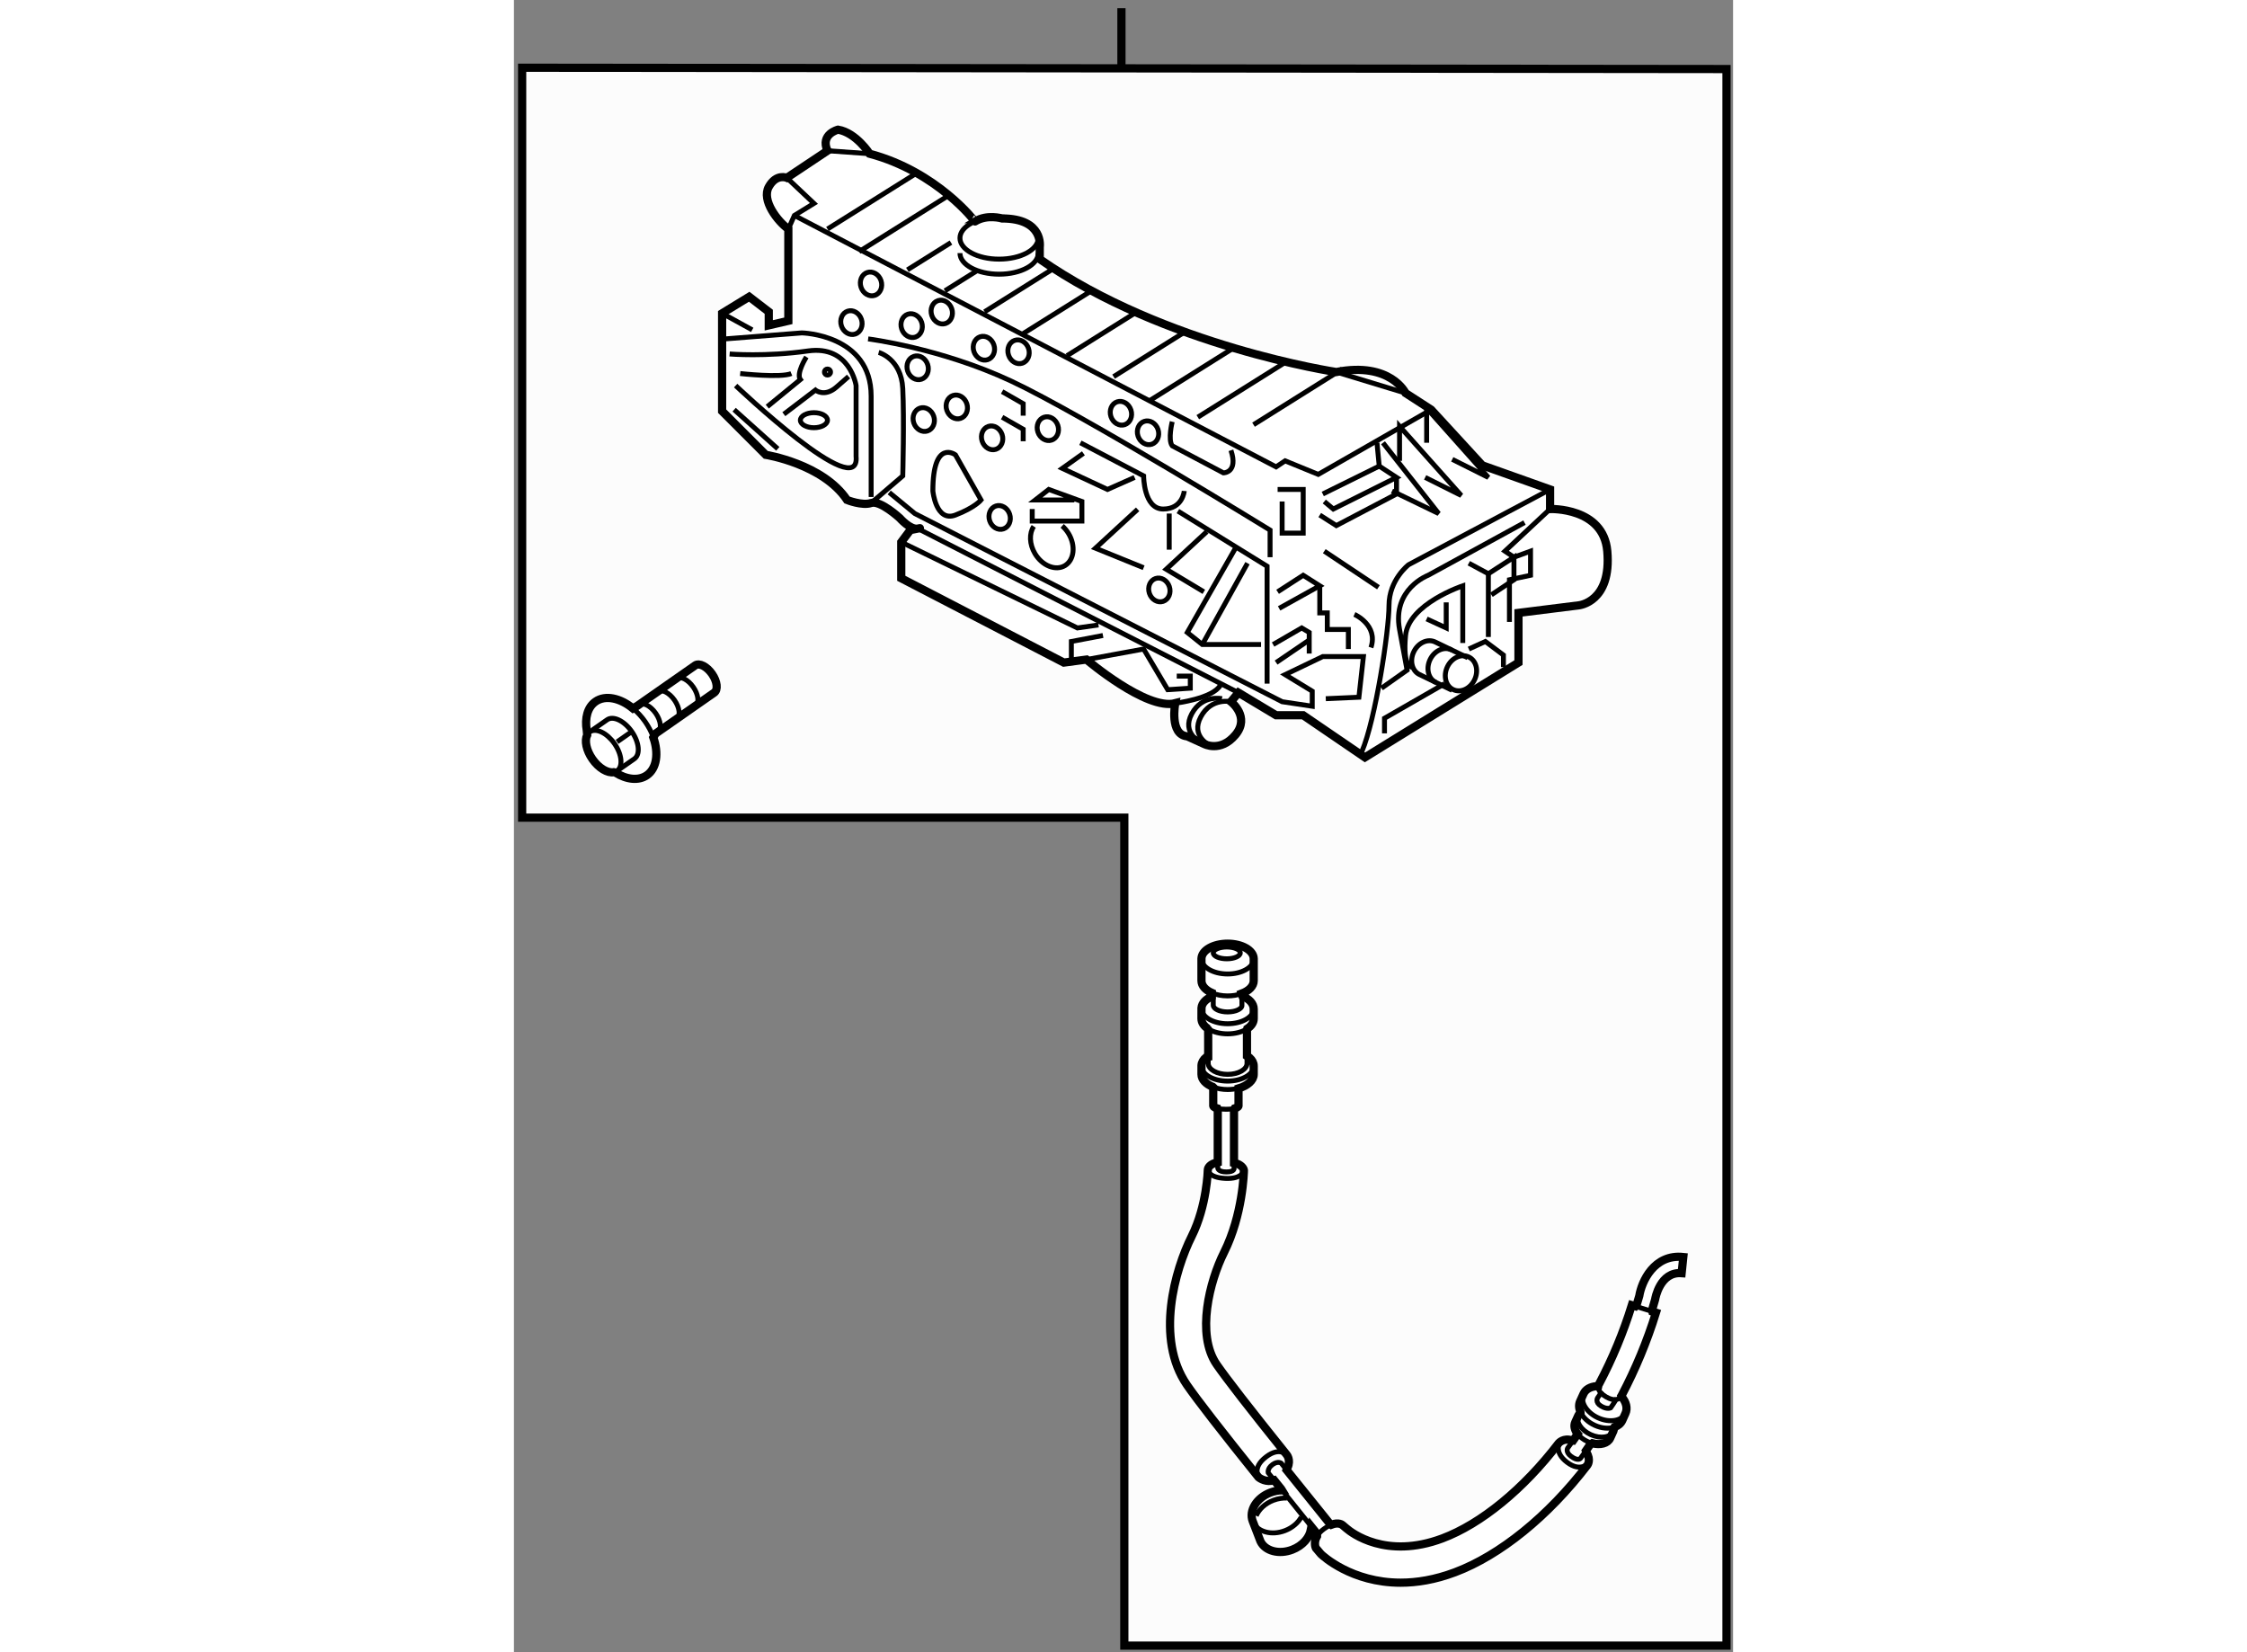 <?xml version="1.0" encoding="utf-8"?>
<!-- Generator: Adobe Illustrator 15.1.0, SVG Export Plug-In . SVG Version: 6.00 Build 0)  -->
<!DOCTYPE svg PUBLIC "-//W3C//DTD SVG 1.1//EN" "http://www.w3.org/Graphics/SVG/1.1/DTD/svg11.dtd">
<svg version="1.1" xmlns="http://www.w3.org/2000/svg" xmlns:xlink="http://www.w3.org/1999/xlink" x="0px" y="0px" width="244.8px"
	 height="180px" viewBox="61.341 11.167 74.234 100.604" enable-background="new 0 0 244.8 180" xml:space="preserve">
	
<rect x="61.341" y="11.167" width="74.234" height="100.604" fill="#808080" stroke="none"/>
	
<g><polygon fill="#FCFCFC" stroke="#000000" stroke-width="0.5" points="61.841,15.291 61.841,60.955 98.508,60.955 98.508,111.371 
			135.175,111.371 135.175,15.371 		"></polygon><line fill="#FCFCFC" stroke="#000000" stroke-width="0.5" x1="98.333" y1="15.333" x2="98.333" y2="11.667"></line></g><g><path fill="#FFFFFF" stroke="#000000" stroke-width="0.5" d="M83,20.528c0,0-0.825-1.282-1.925-1.466c0,0-1.101,0.275-0.642,1.283
			l-2.475,1.65c0,0-0.642-0.275-1.1,0.55s0.55,2.107,1.192,2.566v5.591l-1.192,0.275v-0.825l-1.191-0.916l-1.65,1.009v5.957
			l2.658,2.659c0,0,3.483,0.55,4.95,2.75c0,0,0.917,0.367,1.467,0.184c0.55-0.184,1.741,0.916,1.741,0.916s0.641,0.733,1.1,0.642
			c0.458-0.091-0.459,0.092-0.459,0.092l-0.549,0.733v2.2l9.9,5.134l1.375-0.185c0,0,3.667,3.118,5.408,2.659
			c0,0-0.366,1.924,0.734,2.017l1.008,0.458c0,0,1.008,0.551,1.925-0.55c0.917-1.1-0.275-2.017-0.275-2.017l0.458-0.55l2.292,1.375
			h1.65l3.758,2.566l9.35-5.774v-3.025l3.667-0.459c0,0,2.017-0.183,1.741-3.3c-0.236-2.686-3.483-2.566-3.483-2.566V40.97
			l-4.125-1.467l-3.117-3.392l-1.559-1.009c0,0-0.916-1.924-4.216-1.282c0,0-10.451-1.558-18.059-6.875v-0.734
			c0,0,0.275-1.741-2.292-1.741c0,0-0.916-0.275-1.65,0.183C89.417,24.653,87.125,21.628,83,20.528z"></path><polyline fill="none" stroke="#000000" stroke-width="0.3" points="77.958,21.996 79.608,23.553 78.417,24.287 78.05,25.112 		"></polyline><polyline fill="none" stroke="#000000" stroke-width="0.3" points="78.417,24.287 107.75,39.595 108.3,39.228 110.317,40.053 
			117.192,36.112 		"></polyline><line fill="none" stroke="#000000" stroke-width="0.3" x1="111.417" y1="33.821" x2="115.633" y2="35.103"></line><line fill="none" stroke="#000000" stroke-width="0.3" x1="80.434" y1="20.345" x2="83" y2="20.528"></line><line fill="none" stroke="#000000" stroke-width="0.3" x1="85.842" y1="21.72" x2="80.434" y2="25.112"></line><line fill="none" stroke="#000000" stroke-width="0.3" x1="87.767" y1="23.095" x2="82.358" y2="26.487"></line><path fill="none" stroke="#000000" stroke-width="0.3" d="M87.951,25.937c0,0-1.317,0.826-2.651,1.661"></path><path fill="none" stroke="#000000" stroke-width="0.3" d="M89.506,27.67c-0.385,0.241-1.122,0.703-1.92,1.203"></path><path fill="none" stroke="#000000" stroke-width="0.3" d="M94.092,27.586c0,0-2.491,1.563-4.092,2.565"></path><path fill="none" stroke="#000000" stroke-width="0.3" d="M96.658,28.778c0,0-2.801,1.757-4.372,2.741"></path><path fill="none" stroke="#000000" stroke-width="0.3" d="M99.133,30.245c0,0-2.517,1.578-4.116,2.581"></path><path fill="none" stroke="#000000" stroke-width="0.3" d="M102.25,31.344c0,0-2.831,1.774-4.396,2.757"></path><path fill="none" stroke="#000000" stroke-width="0.3" d="M105.179,32.344c-1.108,0.695-5.129,3.217-5.129,3.217"></path><line fill="none" stroke="#000000" stroke-width="0.3" x1="108.392" y1="33.178" x2="102.983" y2="36.57"></line><line fill="none" stroke="#000000" stroke-width="0.3" x1="111.783" y1="33.635" x2="106.375" y2="37.027"></line><polyline fill="none" stroke="#000000" stroke-width="0.3" points="114.258,38.128 117.65,42.437 114.809,41.062 		"></polyline><polyline fill="none" stroke="#000000" stroke-width="0.3" points="115.267,39.228 115.267,37.121 119.025,41.336 116.825,40.237 
					"></polyline><polyline fill="none" stroke="#000000" stroke-width="0.3" points="116.917,38.128 116.917,36.02 120.675,40.237 118.475,39.137 
					"></polyline><polyline fill="none" stroke="#000000" stroke-width="0.3" points="110.592,41.246 114.03,39.549 113.892,38.128 		"></polyline><ellipse fill="none" stroke="#000000" stroke-width="0.3" cx="90.883" cy="25.663" rx="2.383" ry="1.283"></ellipse><path fill="none" stroke="#000000" stroke-width="0.3" d="M93.267,26.58c0,0.707-1.067,1.282-2.383,1.282S88.5,27.287,88.5,26.58"></path><polyline fill="none" stroke="#000000" stroke-width="0.3" points="110.684,41.703 111.233,42.162 115.083,40.237 114.03,39.549 
					"></polyline><polyline fill="none" stroke="#000000" stroke-width="0.3" points="115.083,40.237 115.083,41.246 111.417,43.17 110.408,42.528 
					"></polyline><path fill="none" stroke="#000000" stroke-width="0.3" d="M124.434,40.97l-8.617,4.583c0,0-1.192,0.916-1.192,2.475
			s-0.825,6.968-1.65,8.893"></path><polyline fill="none" stroke="#000000" stroke-width="0.3" points="124.434,42.162 121.684,44.728 122.233,45.095 123.242,44.728 
			123.242,46.196 121.958,46.47 121.958,49.037 		"></polyline><path fill="none" stroke="#000000" stroke-width="0.3" d="M119.117,50.321v-3.484c0,0-3.301,1.101-3.484,3.025
			S116,51.787,116,51.787"></path><path fill="none" stroke="#000000" stroke-width="0.3" d="M122.875,42.987l-5.867,3.209c0,0-2.199,0.824-1.741,3.3
			c0.458,2.475,0.458,2.475,0.458,2.475l-1.558,1.101"></path><polyline fill="none" stroke="#000000" stroke-width="0.3" points="119.483,45.461 120.675,46.103 122.233,45.095 122.233,46.47 
			120.858,47.387 		"></polyline><line fill="none" stroke="#000000" stroke-width="0.3" x1="120.675" y1="46.103" x2="120.675" y2="49.953"></line><polyline fill="none" stroke="#000000" stroke-width="0.3" points="114.35,55.821 114.35,54.903 118.017,52.795 		"></polyline><line fill="none" stroke="#000000" stroke-width="0.3" x1="110.684" y1="44.728" x2="113.983" y2="46.928"></line><line fill="none" stroke="#000000" stroke-width="0.3" x1="74.017" y1="30.246" x2="75.85" y2="31.253"></line><path fill="none" stroke="#000000" stroke-width="0.3" d="M74.2,31.803l4.675-0.366c0,0,4.217,0.091,4.217,3.85v6.142"></path><path fill="none" stroke="#000000" stroke-width="0.3" d="M74.842,34.645c0,0,7.608,7.24,7.333,4.308v-4.308
			c0,0-0.366-2.475-2.933-2.108s-4.767,0.184-4.767,0.184"></path><path fill="none" stroke="#000000" stroke-width="0.3" d="M79.15,32.903c0,0-0.642,1.008-0.367,1.375l-2.016,1.65"></path><path fill="none" stroke="#000000" stroke-width="0.3" d="M77.775,36.387L79.7,34.92c0,0,0.549,0.458,1.283-0.184
			s0.734-0.642,0.734-0.642"></path><path fill="none" stroke="#000000" stroke-width="0.3" d="M75.117,33.912c0,0,2.474,0.275,3.116,0"></path><line fill="none" stroke="#000000" stroke-width="0.3" x1="74.75" y1="36.112" x2="77.408" y2="38.496"></line><polyline fill="none" stroke="#000000" stroke-width="0.3" points="84.925,44.178 95.65,49.403 96.934,49.22 		"></polyline><polyline fill="none" stroke="#000000" stroke-width="0.3" points="97.208,49.862 95.283,50.228 95.283,51.42 		"></polyline><line fill="none" stroke="#000000" stroke-width="0.3" x1="85.934" y1="43.353" x2="105.458" y2="53.345"></line><polyline fill="none" stroke="#000000" stroke-width="0.3" points="84.192,41.153 85.75,42.437 108.117,53.895 109.95,54.17 
			109.95,53.253 108.3,52.246 110.592,51.145 113.067,51.145 112.792,53.621 110.775,53.711 		"></polyline><path fill="none" stroke="#000000" stroke-width="0.3" d="M105,53.895c0,0-1.191-0.274-1.833,0.917
			c-0.642,1.191,0.55,1.741,0.55,1.741"></path><path fill="none" stroke="#000000" stroke-width="0.3" d="M104.45,53.711c0,0-1.191-0.274-1.833,0.917
			c-0.642,1.191,0.55,1.741,0.55,1.741"></path><path fill="none" stroke="#000000" stroke-width="0.3" d="M101.608,53.987c0,0,2.292-0.275,2.75-1.1"></path><polyline fill="none" stroke="#000000" stroke-width="0.3" points="96.2,51.328 99.684,50.687 101.15,53.162 102.525,53.071 
			102.525,52.336 101.7,52.336 		"></polyline><path fill="none" stroke="#000000" stroke-width="0.3" d="M82.908,31.803c0,0,4.401,0.551,8.709,2.567s15.766,9.075,15.766,9.075
			v1.649"></path><path fill="none" stroke="#000000" stroke-width="0.3" d="M101.771,42.288c2.052,1.269,5.43,3.357,5.43,3.357v7.15"></path><path fill="none" stroke="#000000" stroke-width="0.3" d="M99.684,45.737l-2.934-1.191c0,0,1.537-1.416,2.569-2.366"></path><line fill="none" stroke="#000000" stroke-width="0.3" x1="101.242" y1="42.437" x2="101.242" y2="44.637"></line><polyline fill="none" stroke="#000000" stroke-width="0.3" points="103.533,43.537 101.059,45.828 103.35,47.203 		"></polyline><polyline fill="none" stroke="#000000" stroke-width="0.3" points="105.275,44.545 102.342,49.678 103.258,50.412 106.833,50.412 
					"></polyline><line fill="none" stroke="#000000" stroke-width="0.3" x1="106.008" y1="45.461" x2="103.258" y2="50.412"></line><polyline fill="none" stroke="#000000" stroke-width="0.3" points="107.567,50.412 109.309,49.403 109.767,49.678 109.767,50.961 
					"></polyline><line fill="none" stroke="#000000" stroke-width="0.3" x1="109.767" y1="50.137" x2="107.75" y2="51.512"></line><polyline fill="none" stroke="#000000" stroke-width="0.3" points="107.934,48.211 110.408,46.836 109.4,46.196 107.842,47.203 		
			"></polyline><polyline fill="none" stroke="#000000" stroke-width="0.3" points="110.408,46.836 110.408,48.487 110.867,48.487 110.867,49.496 
			112.15,49.496 112.15,50.687 		"></polyline><path fill="none" stroke="#000000" stroke-width="0.3" d="M112.517,48.578c0,0,1.466,0.643,1.008,2.018"></path><polyline fill="none" stroke="#000000" stroke-width="0.3" points="107.842,40.97 109.4,40.97 109.4,43.628 108.117,43.628 
			108.117,41.703 		"></polyline><path fill="none" stroke="#000000" stroke-width="0.3" d="M101.425,36.845c0,0-0.275,1.101,0,1.467l3.117,1.649
			c0,0,0.917,0,0.458-1.375"></path><path fill="none" stroke="#000000" stroke-width="0.3" d="M95.833,38.128l3.85,2.017c0,0,0,2.017,1.191,2.017
			c1.192,0,1.283-1.1,1.283-1.1"></path><polyline fill="none" stroke="#000000" stroke-width="0.3" points="96.017,38.77 94.733,39.687 97.483,40.97 99.133,40.237 		"></polyline><polyline fill="none" stroke="#000000" stroke-width="0.3" points="95.467,41.612 93.083,41.612 93.908,40.97 95.925,41.703 
			95.925,42.895 92.9,42.895 92.9,42.162 		"></polyline><path fill="none" stroke="#000000" stroke-width="0.3" d="M83.55,32.628c0,0,1.375,0.366,1.467,2.199c0.091,1.834,0,5.317,0,5.317
			l-1.925,1.65"></path><ellipse transform="matrix(0.901 0.434 -0.434 0.901 34.497 -46.495)" fill="none" stroke="#000000" stroke-width="0.3" cx="118.942" cy="52.206" rx="0.917" ry="1.1"></ellipse><path fill="none" stroke="#000000" stroke-width="0.3" d="M117.474,52.718c-0.456-0.221-0.612-0.841-0.348-1.389
			s0.848-0.813,1.304-0.593"></path><path fill="none" stroke="#000000" stroke-width="0.3" d="M119.42,51.215l-1.981-0.956c-0.457-0.221-1.04,0.044-1.304,0.592
			c-0.265,0.548-0.109,1.169,0.347,1.389l1.981,0.956"></path><polyline fill="none" stroke="#000000" stroke-width="0.3" points="116.917,48.853 118.108,49.403 118.108,47.845 		"></polyline><polyline fill="none" stroke="#000000" stroke-width="0.3" points="119.483,50.687 120.492,50.228 121.592,51.053 121.592,51.787 
					"></polyline><ellipse transform="matrix(0.949 -0.315 0.315 0.949 -4.748 27.58)" fill="none" stroke="#000000" stroke-width="0.3" cx="83.092" cy="28.503" rx="0.641" ry="0.733"></ellipse><ellipse transform="matrix(0.949 -0.315 0.315 0.949 -5.532 27.385)" fill="none" stroke="#000000" stroke-width="0.3" cx="81.9" cy="30.795" rx="0.641" ry="0.734"></ellipse><ellipse transform="matrix(0.949 -0.315 0.315 0.949 -5.402 28.55)" fill="none" stroke="#000000" stroke-width="0.3" cx="85.567" cy="30.978" rx="0.641" ry="0.734"></ellipse><ellipse transform="matrix(0.949 -0.315 0.315 0.949 -5.049 29.085)" fill="none" stroke="#000000" stroke-width="0.3" cx="87.4" cy="30.153" rx="0.641" ry="0.734"></ellipse><ellipse transform="matrix(0.949 -0.315 0.315 0.949 -5.612 30.007)" fill="none" stroke="#000000" stroke-width="0.3" cx="89.967" cy="32.353" rx="0.641" ry="0.734"></ellipse><ellipse transform="matrix(0.949 -0.315 0.315 0.949 -5.59 30.626)" fill="none" stroke="#000000" stroke-width="0.3" cx="92.075" cy="32.628" rx="0.641" ry="0.733"></ellipse><ellipse transform="matrix(0.949 -0.315 0.315 0.949 -6.455 32.766)" fill="none" stroke="#000000" stroke-width="0.3" cx="98.308" cy="36.387" rx="0.641" ry="0.733"></ellipse><ellipse transform="matrix(0.949 -0.315 0.315 0.949 -6.746 33.345)" fill="none" stroke="#000000" stroke-width="0.3" cx="99.958" cy="37.578" rx="0.641" ry="0.733"></ellipse><ellipse transform="matrix(0.949 -0.315 0.315 0.949 -6.193 28.796)" fill="none" stroke="#000000" stroke-width="0.3" cx="85.933" cy="33.545" rx="0.641" ry="0.734"></ellipse><ellipse transform="matrix(0.949 -0.315 0.315 0.949 -6.823 29.669)" fill="none" stroke="#000000" stroke-width="0.3" cx="88.317" cy="35.928" rx="0.641" ry="0.734"></ellipse><ellipse transform="matrix(0.949 -0.315 0.315 0.949 -7.181 29.019)" fill="none" stroke="#000000" stroke-width="0.3" cx="86.3" cy="36.753" rx="0.641" ry="0.733"></ellipse><ellipse transform="matrix(0.949 -0.315 0.315 0.949 -7.304 30.454)" fill="none" stroke="#000000" stroke-width="0.3" cx="90.469" cy="37.799" rx="0.641" ry="0.734"></ellipse><ellipse transform="matrix(0.949 -0.315 0.315 0.949 -8.81 30.835)" fill="none" stroke="#000000" stroke-width="0.3" cx="90.927" cy="42.657" rx="0.641" ry="0.734"></ellipse><ellipse transform="matrix(0.949 -0.315 0.315 0.949 -9.722 34.047)" fill="none" stroke="#000000" stroke-width="0.3" cx="100.644" cy="47.149" rx="0.641" ry="0.733"></ellipse><ellipse transform="matrix(0.949 -0.315 0.315 0.949 -6.957 31.484)" fill="none" stroke="#000000" stroke-width="0.3" cx="93.861" cy="37.25" rx="0.641" ry="0.734"></ellipse><path fill="none" stroke="#000000" stroke-width="0.3" d="M86.85,41.062c0,0,0.183,1.924,1.375,1.466
			c1.192-0.457,1.558-0.916,1.558-0.916l-1.558-2.75C88.225,38.862,86.85,37.853,86.85,41.062z"></path><path fill="none" stroke="#000000" stroke-width="0.3" d="M94.724,43.188c0.147,0.129,0.279,0.286,0.39,0.47
			c0.442,0.738,0.343,1.61-0.221,1.949c-0.564,0.338-1.38,0.014-1.823-0.725c-0.347-0.58-0.361-1.242-0.077-1.663"></path><circle fill="none" stroke="#000000" stroke-width="0.3" cx="80.434" cy="33.821" r="0.184"></circle><ellipse fill="none" stroke="#000000" stroke-width="0.3" cx="79.608" cy="36.753" rx="0.825" ry="0.458"></ellipse><polyline fill="none" stroke="#000000" stroke-width="0.3" points="91.067,35.012 92.35,35.746 92.35,36.478 		"></polyline><polyline fill="none" stroke="#000000" stroke-width="0.3" points="91.067,36.57 92.35,37.303 92.35,38.036 		"></polyline></g>



	
<g><path fill="#FFFFFF" stroke="#000000" stroke-width="0.5" d="M68.856,54.144l3.52-2.458c0.248-0.173,0.708,0.058,1.028,0.517
			c0.319,0.457,0.377,0.971,0.13,1.143l-3.565,2.488l-0.141,0.236c0.338,0.959,0.213,1.881-0.389,2.302
			c-0.511,0.355-1.242,0.267-1.928-0.164l-0.089-0.021c-0.382,0.066-0.919-0.248-1.303-0.8c-0.373-0.533-0.488-1.124-0.319-1.465
			l-0.023-0.274c-0.131-0.751,0.044-1.421,0.532-1.761c0.599-0.419,1.5-0.222,2.28,0.417L68.856,54.144z"></path><path fill="none" stroke="#000000" stroke-width="0.3" d="M65.816,55.89c0.038-0.063,0.085-0.118,0.146-0.16
			c0.372-0.259,1.044,0.063,1.502,0.719s0.528,1.398,0.157,1.658c-0.059,0.041-0.125,0.066-0.196,0.08"></path><path fill="none" stroke="#000000" stroke-width="0.3" d="M66.097,55.635l0.918-0.641c0.372-0.26,1.045,0.063,1.502,0.718
			c0.458,0.656,0.529,1.399,0.157,1.659l-1.099,0.766"></path><path fill="none" stroke="#000000" stroke-width="0.3" d="M68.636,54.341c0.25,0.214,0.487,0.473,0.696,0.77
			c0.205,0.296,0.365,0.602,0.478,0.906"></path><path fill="none" stroke="#000000" stroke-width="0.3" d="M68.946,54.08c0.247-0.173,0.708,0.058,1.027,0.516
			c0.321,0.46,0.378,0.971,0.131,1.144"></path><path fill="none" stroke="#000000" stroke-width="0.3" d="M70.089,53.282c0.247-0.173,0.708,0.058,1.028,0.516
			c0.32,0.46,0.378,0.971,0.13,1.144"></path><path fill="none" stroke="#000000" stroke-width="0.3" d="M71.232,52.483C71.48,52.312,71.94,52.542,72.26,53
			c0.319,0.458,0.378,0.971,0.131,1.144"></path><line fill="none" stroke="#000000" stroke-width="0.3" x1="68.518" y1="55.712" x2="67.621" y2="56.339"></line></g>



	
<g><path fill="#FFFFFF" stroke="#000000" stroke-width="0.5" d="M109.865,104.294c-0.076,0.5-0.503,0.994-1.13,1.234
			c-0.808,0.311-1.653,0.082-1.935-0.506l-0.475-1.232c-0.245-0.639,0.237-1.42,1.078-1.74c0.237-0.09,0.477-0.135,0.705-0.139
			l-0.05-0.082c-0.141-0.176-0.284-0.354-0.43-0.535l-0.18,0.043c-0.444,0.057-0.771-0.221-0.771-0.221
			c-2.274-2.832-3.74-4.723-4.358-5.621c-1.935-2.814-0.729-7.01,0.29-9.045c0.932-1.863,0.984-4.043,0.984-4.064
			c0,0,0.01-0.285,0.479-0.416l0.125-0.029c0-0.756,0-2.551,0-3.195l-0.029-0.086c-0.232-0.061-0.246-0.15-0.246-0.15
			s0-0.848,0-1.139l-0.024-0.023c-0.418-0.166-0.692-0.445-0.692-0.762l0.001-0.555c0.013-0.18,0.116-0.348,0.283-0.487l0.126-0.025
			c0-0.617,0-1.735-0.006-1.706c-0.252-0.164-0.405-0.38-0.405-0.616l0.002-0.662c0.024-0.281,0.262-0.528,0.622-0.688l0.008-0.224
			c-0.384-0.169-0.632-0.437-0.632-0.737l0-1.359c0.023-0.5,0.727-0.899,1.591-0.899c0.871,0,1.579,0.406,1.591,0.91v1.349
			c0,0.328-0.293,0.615-0.737,0.78l0.052,0.155c0.414,0.17,0.685,0.455,0.685,0.786l0,0.589c0,0.232-0.147,0.444-0.39,0.606
			l-0.021,0.101c0,0,0,0.971,0,1.564l0.156,0.102c0.161,0.145,0.254,0.317,0.254,0.501v0.516c0,0.369-0.373,0.688-0.925,0.854
			c0,0.338,0,1.07,0,1.07s-0.013,0.088-0.233,0.146l-0.042,0.072c0,0.639,0,2.506,0,3.248l0.141,0.029
			c0.436,0.15,0.463,0.42,0.463,0.42c-0.002,0.111-0.063,2.707-1.216,5.01c-0.869,1.736-1.703,4.982-0.444,6.814
			c0.579,0.84,2.052,2.74,4.261,5.49c0,0,0.274,0.313,0.058,0.787l-0.061,0.146c1.071,1.334,2.026,2.523,2.624,3.262l0.096,0.074
			c0.462-0.18,0.68,0.018,0.68,0.018l0.255,0.215c0.3,0.256,2.387,1.889,5.828,0.6c2.36-0.885,4.943-3,7.087-5.801
			c0,0,0.291-0.346,0.805-0.166l0.071,0.008c0.068-0.098,0.138-0.195,0.212-0.303l0.066-0.096c-0.183-0.234-0.248-0.496-0.15-0.711
			l0.192-0.422c0.03-0.066,0.075-0.125,0.13-0.174l-0.002-0.035c-0.098-0.221-0.111-0.451-0.021-0.65l0.207-0.453
			c0.123-0.273,0.417-0.434,0.776-0.465l0.123-0.018c0.019-0.09,0.064-0.145,0.064-0.145c0.8-1.512,1.465-3.117,1.979-4.771
			c0,0,0.086,0.027,0.219,0.066l0.074-0.086c0.055-0.18,0.109-0.359,0.161-0.541c0.141-0.867,0.891-2.564,2.681-2.373l-0.102,0.984
			c-1.318-0.102-1.604,1.533-1.615,1.605c-0.066,0.242-0.124,0.439-0.183,0.631l0.021,0.102c0.13,0.039,0.215,0.066,0.215,0.066
			c-0.541,1.746-1.244,3.439-2.087,5.037c0,0-0.006,0.014-0.019,0.035l0.027,0.063c0.265,0.314,0.362,0.686,0.219,1l-0.193,0.43
			c-0.088,0.189-0.256,0.326-0.473,0.4l-0.027,0.041c0,0.07-0.013,0.139-0.039,0.203l-0.199,0.436
			c-0.145,0.318-0.596,0.434-1.083,0.309l-0.152,0.104c-0.085,0.121-0.166,0.238-0.244,0.354l0.033,0.092
			c0.299,0.471,0.062,0.779,0.062,0.779c-2.388,3.121-5.326,5.498-8.062,6.525c-1.225,0.461-2.333,0.635-3.31,0.635
			c-3,0-4.756-1.65-4.853-1.742l-0.312-0.369c0,0-0.159-0.324,0.074-0.723l-0.005-0.152c-0.104-0.129-0.217-0.27-0.34-0.422
			L109.865,104.294z"></path><ellipse fill="none" stroke="#000000" stroke-width="0.3" cx="104.746" cy="69.189" rx="0.822" ry="0.36"></ellipse><path fill="none" stroke="#000000" stroke-width="0.3" d="M106.385,69.614c-0.057,0.48-0.746,0.859-1.588,0.859
			c-0.879,0-1.591-0.414-1.591-0.937"></path><path fill="none" stroke="#000000" stroke-width="0.3" d="M105.625,71.675c-0.241,0.085-0.525,0.134-0.828,0.134
			c-0.36,0-0.692-0.069-0.959-0.187"></path><path fill="none" stroke="#000000" stroke-width="0.3" d="M106.388,72.613c-0.031,0.494-0.731,0.89-1.59,0.89
			c-0.879,0-1.591-0.414-1.591-0.943"></path><path fill="none" stroke="#000000" stroke-width="0.3" d="M103.642,73.83c0.29,0.179,0.701,0.289,1.156,0.289
			c0.458,0,0.871-0.112,1.161-0.292"></path><path fill="none" stroke="#000000" stroke-width="0.3" d="M106.389,76.071c0,0.51-0.712,0.924-1.591,0.924
			c-0.87,0-1.578-0.406-1.591-0.91"></path><path fill="none" stroke="#000000" stroke-width="0.3" d="M105.67,71.665c0,0-0.006,0.639,0,0.708
			c0.019,0.227-0.391,0.411-0.873,0.411s-0.873-0.184-0.873-0.411v-0.585"></path><path fill="none" stroke="#000000" stroke-width="0.3" d="M103.617,75.518c0,0.235,0,0.397,0,0.397c0,0.371,0.529,0.67,1.181,0.67
			s1.181-0.299,1.181-0.67c0,0,0-0.188,0-0.448"></path><path fill="none" stroke="#000000" stroke-width="0.3" d="M105.455,77.425c-0.2,0.055-0.423,0.084-0.657,0.084
			c-0.321,0-0.619-0.055-0.87-0.15"></path><path fill="none" stroke="#000000" stroke-width="0.3" d="M104.176,78.661c0.114,0.029,0.279,0.049,0.517,0.049
			c0.252,0,0.421-0.023,0.535-0.053"></path><path fill="none" stroke="#000000" stroke-width="0.3" d="M104.198,81.976c0,0.191,0,0.309,0,0.309s-0.003,0.242,0.53,0.242
			s0.461-0.242,0.461-0.242s0-0.109,0-0.291"></path><path fill="none" stroke="#000000" stroke-width="0.3" d="M127.539,95.997c0.072,0.072,0.171,0.148,0.306,0.227
			c0.249,0.145,0.439,0.182,0.58,0.166"></path><path fill="none" stroke="#000000" stroke-width="0.3" d="M129.634,90.708c0.279,0.086,0.757,0.234,1.034,0.32"></path><path fill="none" stroke="#000000" stroke-width="0.3" d="M125.824,98.899c-0.102,0.146-0.201,0.285-0.316,0.436
			c0,0-0.156,0.236,0.188,0.498c0.43,0.326,0.585,0.139,0.585,0.139c0.106-0.141,0.205-0.281,0.303-0.426"></path><path fill="none" stroke="#000000" stroke-width="0.3" d="M127.366,95.581c-0.016,0.104,0.011,0.25,0.172,0.414l-0.072,0.086
			c-0.046,0.068-0.094,0.137-0.144,0.209c0,0-0.162,0.266,0.209,0.49c0.37,0.227,0.589,0.113,0.589,0.113
			c0.104-0.146,0.198-0.295,0.293-0.445l0.037-0.061c0.179-0.027,0.275-0.139,0.319-0.205"></path><path fill="none" stroke="#000000" stroke-width="0.3" d="M111.102,104.013c-0.129,0.051-0.277,0.133-0.445,0.256
			c-0.19,0.139-0.317,0.281-0.398,0.414"></path><path fill="none" stroke="#000000" stroke-width="0.3" d="M108.371,100.649c-0.102-0.129-0.205-0.256-0.309-0.387
			c0,0-0.207-0.154-0.533,0.086c-0.327,0.24-0.258,0.498-0.258,0.498c0.096,0.119,0.191,0.24,0.286,0.355"></path><path fill="none" stroke="#000000" stroke-width="0.3" d="M103.593,82.386c0,0,0,0.484,1.065,0.535
			c1.066,0.051,1.134-0.496,1.134-0.496"></path><path fill="none" stroke="#000000" stroke-width="0.3" d="M108.406,99.782c0,0-0.413-0.551-1.255,0.086
			c-0.921,0.695-0.43,1.271-0.43,1.271"></path><path fill="none" stroke="#000000" stroke-width="0.3" d="M125.009,99.009c0,0-0.36,0.584,0.464,1.203
			c0.825,0.619,1.289,0.051,1.289,0.051"></path><path fill="none" stroke="#000000" stroke-width="0.3" d="M129.021,97.237c-0.238,0.457-0.973,0.576-1.665,0.262
			c-0.709-0.322-1.105-0.977-0.885-1.459"></path><path fill="none" stroke="#000000" stroke-width="0.3" d="M128.356,98.062c-0.334,0.115-0.779,0.086-1.207-0.109
			c-0.409-0.188-0.714-0.482-0.856-0.793"></path><path fill="none" stroke="#000000" stroke-width="0.3" d="M128.285,98.317c-0.173,0.381-0.789,0.473-1.377,0.205
			c-0.578-0.264-0.913-0.777-0.758-1.156"></path><path fill="none" stroke="#000000" stroke-width="0.3" d="M108.12,101.905c0.648,0.811,1.239,1.547,1.706,2.129"></path><path fill="none" stroke="#000000" stroke-width="0.3" d="M126.13,98.503c0.14,0.172,0.341,0.33,0.587,0.441
			c0.076,0.035,0.154,0.064,0.23,0.086"></path><path fill="none" stroke="#000000" stroke-width="0.3" d="M109.281,103.542c-0.187,0.346-0.536,0.652-0.99,0.826
			c-0.814,0.313-1.667,0.078-1.941-0.518"></path><path fill="none" stroke="#000000" stroke-width="0.3" d="M106.537,103.466c0.167-0.395,0.542-0.752,1.047-0.945
			c0.281-0.107,0.566-0.15,0.831-0.135"></path></g>


</svg>